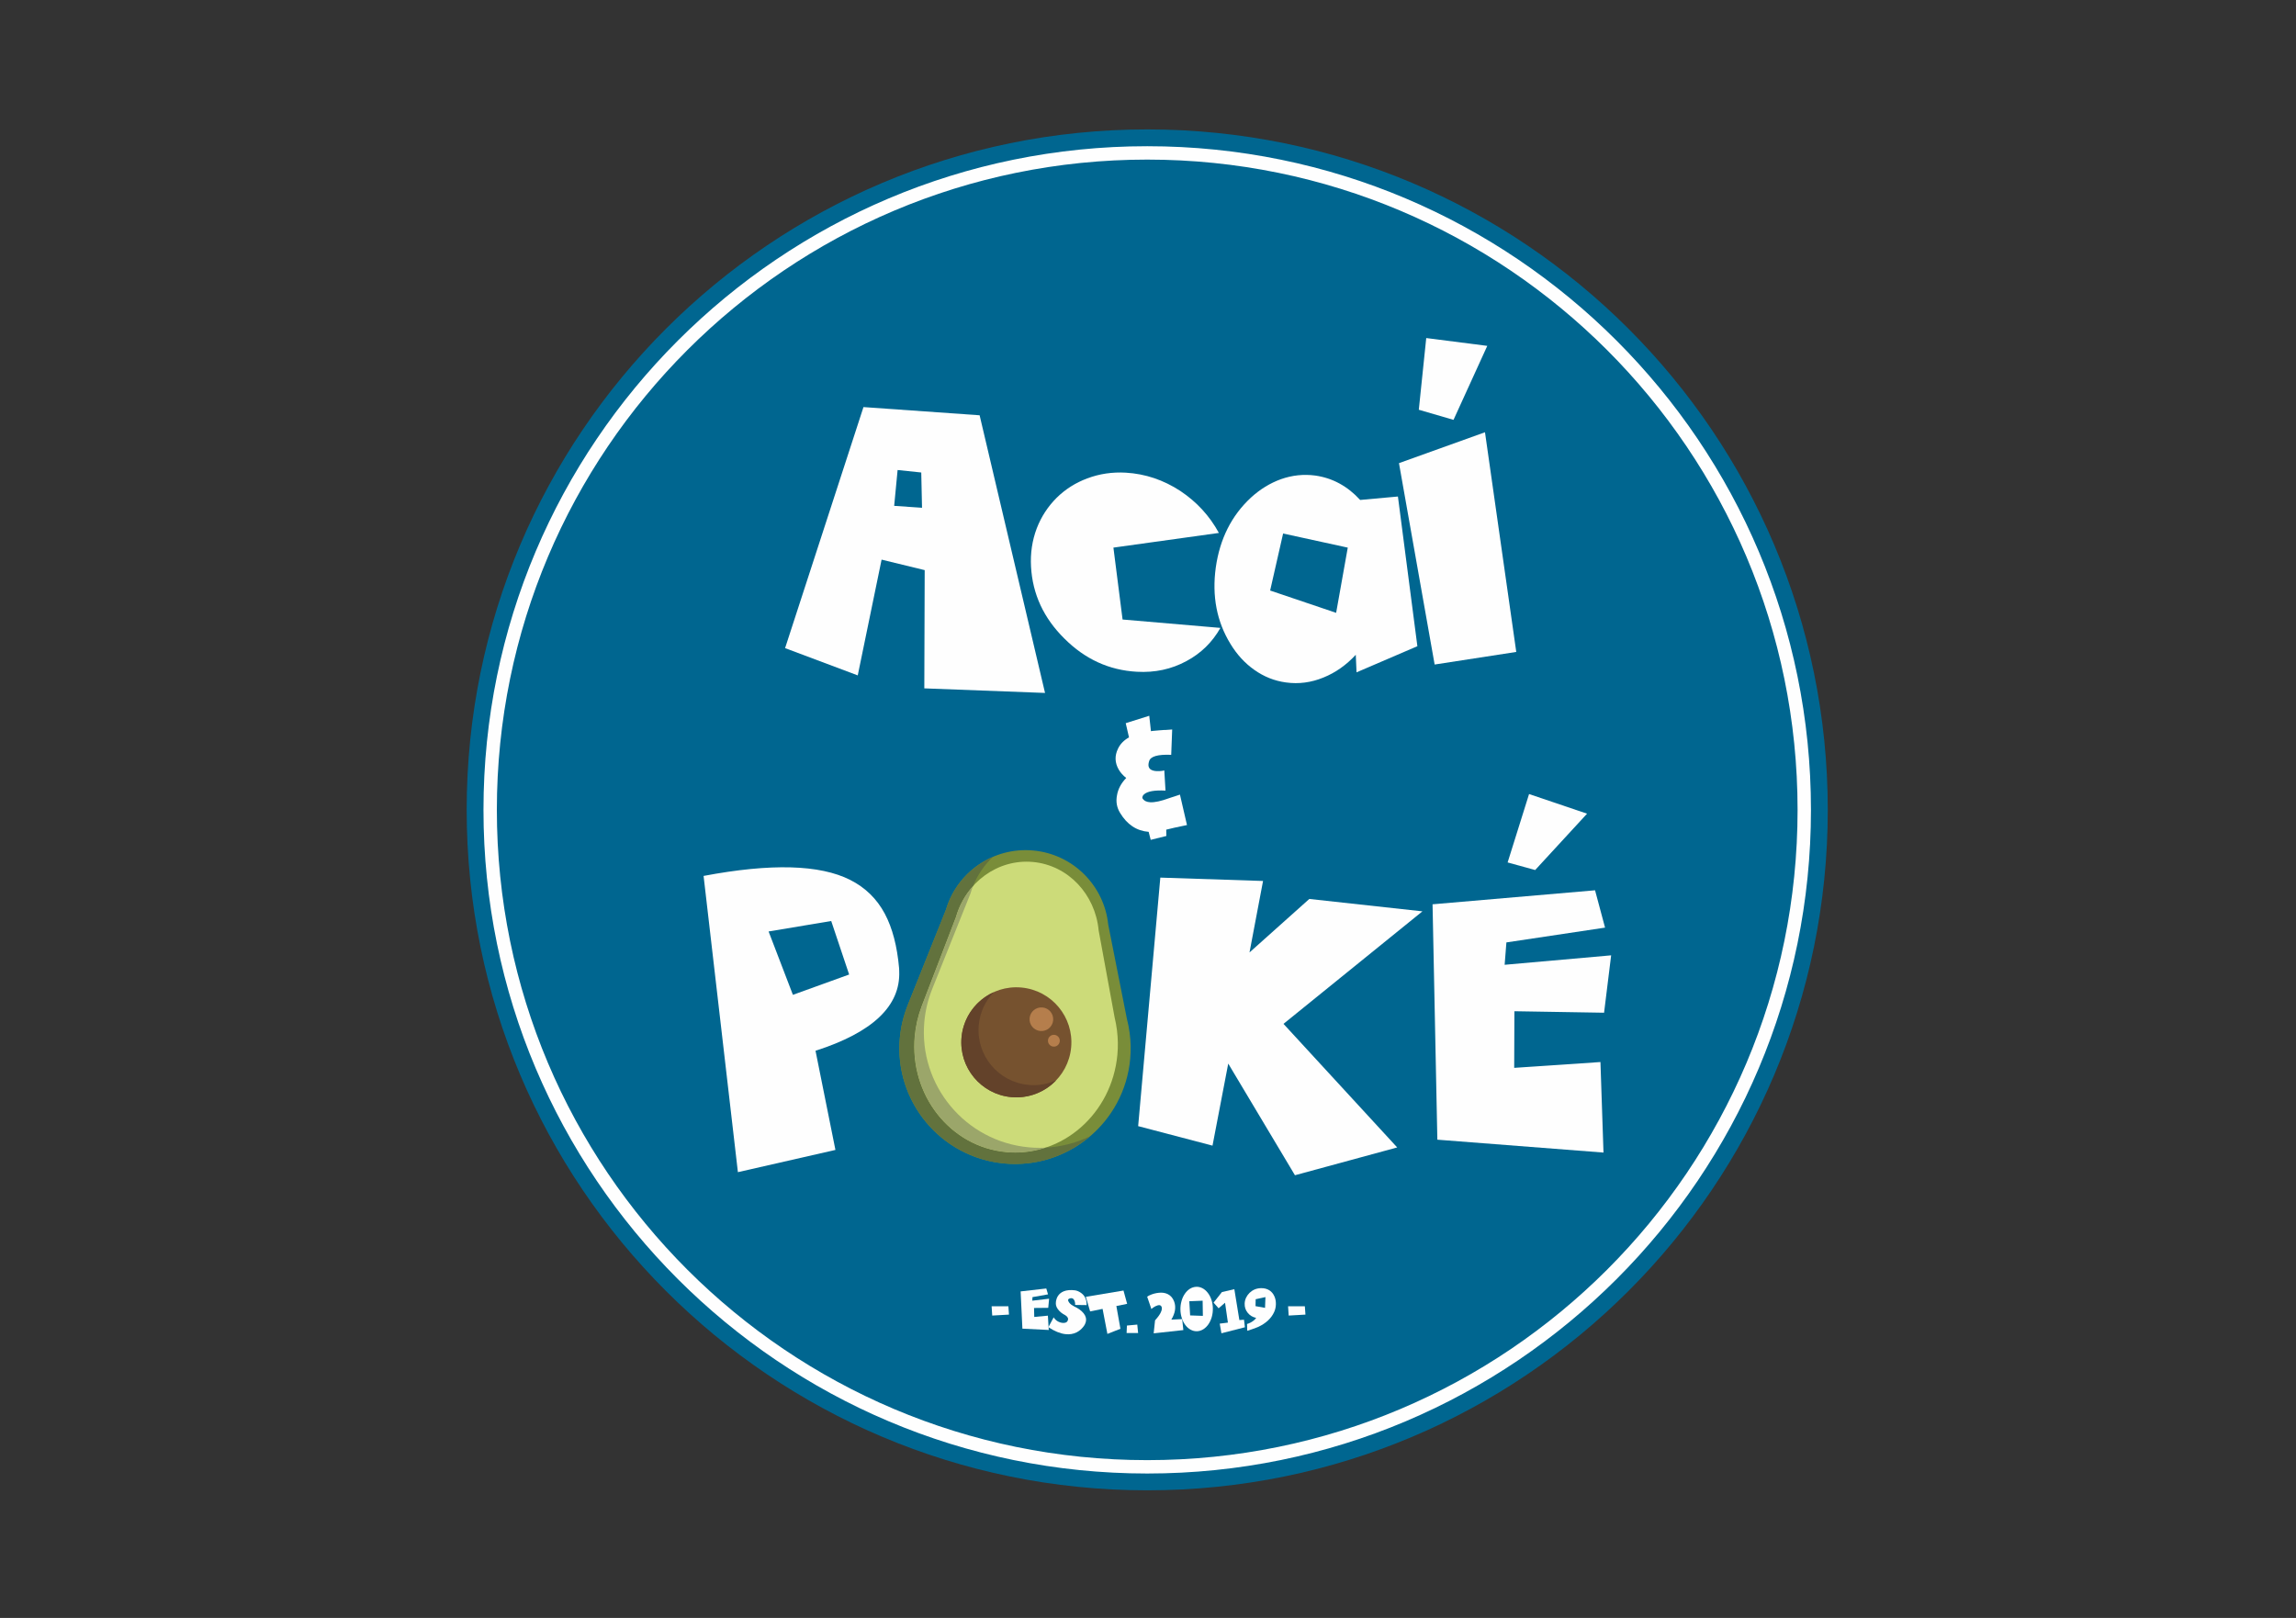 <?xml version="1.0" encoding="UTF-8"?>
<!-- Creator: CorelDRAW -->
<svg xmlns="http://www.w3.org/2000/svg" xmlns:xlink="http://www.w3.org/1999/xlink" xmlns:xodm="http://www.corel.com/coreldraw/odm/2003" xml:space="preserve" width="210mm" height="148mm" version="1.1" style="shape-rendering:geometricPrecision; text-rendering:geometricPrecision; image-rendering:optimizeQuality; fill-rule:evenodd; clip-rule:evenodd" viewBox="0 0 21000 14800">
 <rect x="0" y="0" width="21000" height="14800" fill="#333333" stroke="none"/>
 <defs>
  <style type="text/css">
   <![CDATA[
    .fil0 {fill:#FEFEFE;fill-rule:nonzero}
    .fil9 {fill:#B57E4C;fill-rule:nonzero}
    .fil3 {fill:#CCDB79;fill-rule:nonzero}
    .fil7 {fill:#76522F;fill-rule:nonzero}
    .fil6 {fill:#9BA66A;fill-rule:nonzero}
    .fil8 {fill:#63422A;fill-rule:nonzero}
    .fil2 {fill:#798D39;fill-rule:nonzero}
    .fil5 {fill:#62723D;fill-rule:nonzero}
    .fil4 {fill:#0D5676;fill-rule:nonzero}
    .fil1 {fill:#006690;fill-rule:nonzero}
   ]]>
  </style>
 </defs>
 <g id="Layer_x0020_1">
  <path class="fil0" d="M17625.95 -17098.32l-53.68 0c-0.02,1441.28 -584.03,2745.6 -1528.51,3690.18 -944.55,944.46 -2248.88,1528.48 -3690.16,1528.52 -1441.26,-0.04 -2745.59,-584.06 -3690.16,-1528.52 -944.47,-944.58 -1528.48,-2248.9 -1528.51,-3690.18 0.03,-1441.24 584.04,-2745.58 1528.51,-3690.15 944.57,-944.49 2248.9,-1528.47 3690.16,-1528.51 1441.28,0.04 2745.61,584.02 3690.16,1528.51 944.48,944.57 1528.49,2248.91 1528.51,3690.15l107.37 0c-0.02,-2941.5 -2384.51,-5325.99 -5326.04,-5326.03l0 0c-2941.5,0.04 -5326,2384.53 -5326.04,5326.03 0.04,2941.51 2384.54,5326.02 5326.04,5326.07 2941.53,-0.05 5326.02,-2384.56 5326.04,-5326.07l-53.69 0z"></path>
  <g id="_1881030678272">
   <path class="fil1" d="M16717.4 7408.31c0,3437.72 -2786.82,6224.55 -6224.54,6224.55 -3437.53,0 -6224.22,-2786.53 -6224.52,-6224l0 -1.1c0.3,-3437.45 2786.99,-6223.96 6224.52,-6223.96 3437.72,0 6224.54,2786.8 6224.54,6224.51z"></path>
   <path class="fil0" d="M16502.46 7408.31l-61.19 0c-0.02,1642.82 -665.69,3129.52 -1742.24,4206.18 -1076.63,1076.54 -2563.35,1742.21 -4206.17,1742.26 -1642.79,-0.05 -3129.51,-665.72 -4206.17,-1742.26 -1076.53,-1076.66 -1742.21,-2563.36 -1742.24,-4206.18 0.03,-1642.79 665.71,-3129.51 1742.24,-4206.16 1076.66,-1076.55 2563.38,-1742.2 4206.17,-1742.24 1642.82,0.04 3129.54,665.69 4206.17,1742.24 1076.55,1076.65 1742.22,2563.37 1742.24,4206.16l122.39 0c-0.02,-3352.82 -2717.95,-6070.74 -6070.8,-6070.79l0 0c-3352.82,0.05 -6070.75,2717.97 -6070.8,6070.79 0.05,3352.83 2717.98,6070.78 6070.8,6070.83 3352.85,-0.05 6070.78,-2718 6070.8,-6070.83l-61.2 0z"></path>
   <path class="fil0" d="M8433.12 4644.86l-6.98 -322.71 -216.31 -22.67 -31.41 327.93 254.7 17.45zm20.92 1651.95l3.51 -1081.52 -394.24 -95.95 -218.05 1058.85 -664.62 -249.45 716.95 -2204.93 1062.34 75.01 598.33 2539.85 -1104.22 -41.86z"></path>
   <path class="fil0" d="M10183.71 5009.43l83.74 657.64 894.85 76.76c-74.44,131.45 -177.9,232.62 -310.47,303.53 -137.25,74.44 -288.43,107.01 -453.58,97.69 -253.51,-13.96 -474.45,-115.15 -662.85,-303.52 -189.58,-187.23 -291.31,-406.46 -305.28,-657.65 -6.95,-123.27 10.47,-240.12 52.33,-350.61 40.71,-105.82 101.19,-198.88 181.43,-279.12 80.23,-79.07 173.84,-138.38 280.86,-177.93 110.46,-41.86 227.91,-59.31 352.35,-52.33 177.92,10.47 344.23,66.28 498.9,167.44 150,100.05 267.47,227.97 352.38,383.8l-964.66 134.3z"></path>
   <path class="fil0" d="M12327.14 5009.43l-591.35 -129.07 -118.62 521.57 603.6 204.1 106.37 -596.6zm80.27 1140.86l-7.01 -160.51c-87.21,94.22 -185.49,163.42 -294.81,207.6 -112.79,46.51 -227.37,61.63 -343.64,45.36 -104.66,-13.98 -201.18,-52.34 -289.57,-115.14 -86.06,-60.47 -158.73,-139.55 -218.04,-237.24 -125.6,-204.66 -170.34,-437.84 -134.31,-699.5 37.18,-261.67 144.17,-474.47 320.97,-638.45 83.72,-76.76 175.58,-133.16 275.62,-169.21 102.32,-36.03 206.4,-47.1 312.24,-33.15 158.15,22.11 295.37,96.55 411.66,223.29l345.4 -31.41 177.94 1369.36 -556.45 239z"></path>
   <path class="fil0" d="M13044.9 3092.34l558.21 71.53 -308.76 676.83 -317.47 -92.46 68.02 -655.9zm823.35 2871.28l-746.59 115.14 -326.21 -1842.09 786.73 -282.59 286.07 2009.54z"></path>
   <path class="fil0" d="M7766.57 8914.5l-163.98 -489.45 -572.75 95.65 222.35 579.7 514.38 -185.9zm-1331.32 -901.93c616.2,-116.46 1063.21,-104.3 1340.96,36.52 138.32,69.81 243.87,172.93 316.64,309.32 69.47,130.52 113.02,296.87 130.71,498.98l0.99 27.85c12.26,316.7 -242.92,558.93 -765.5,726.62l182.14 907.15 -892.06 203.43 -313.88 -2709.87z"></path>
   <polygon class="fil0" points="11844.05,10750.67 11233.88,9729.31 11090.04,10479.82 10409.98,10301.4 10612.68,8027.97 11552.25,8058.76 11428.42,8712.48 11975.43,8223.27 13010.12,8336.61 11739.22,9365.86 12779.22,10496.27 "></polygon>
   <path class="fil0" d="M13985.36 7263.6l530.5 179.59 -474.67 515.5 -251.9 -69.41 196.07 -625.68zm695.08 1221.83l-902.39 135.36 -16 204.68 974.08 -86.46 -64.69 524.93 -820.12 -13.61 -1.91 517.95 788.89 -53.27 27.9 828.21 -1519.57 -117.86 -43.96 -2153.23 1486.28 -128.14 91.49 341.44z"></path>
   <path class="fil0" d="M10505.91 7609.4c-110.22,-8.91 -197.49,-66.95 -261.84,-174.19 -29.59,-48.83 -38.82,-102.07 -27.73,-159.76 9.59,-57.7 37.72,-110.57 84.32,-158.67 -29.59,-23.66 -52.52,-49.54 -68.78,-77.66 -35.52,-62.13 -37.72,-125.38 -6.65,-189.73 19.97,-42.88 53.6,-77.64 100.94,-104.27l-29.93 -129.81 215.2 -67.68 15.54 140.89c3.72,-0.73 8.13,-1.46 13.32,-2.2 18.46,-2.22 39.22,-4.06 62.1,-5.56 8.91,-0.73 18.89,-1.47 29.99,-2.22l13.33 -1.11 14.4 0 61.05 -4.42 -8.89 231.87c-122.07,-5.16 -189.36,14.05 -201.94,57.67 -17.02,52.53 0.73,82.49 53.24,89.88 9.61,1.5 19.61,1.86 29.99,1.11 8.12,0.75 17,0.39 26.63,-1.11 4.45,0 8.12,-0.36 11.08,-1.1 3.67,-0.73 7.03,-1.49 9.99,-2.23l2.2 -1.1 5.56 0 11.09 184.17c-98.4,-5.16 -163.46,5.93 -195.26,33.27 -5.95,5.18 -9.99,10.01 -12.22,14.44 -2.2,4.43 -3.69,8.86 -4.42,13.32 0,4.43 0.73,8.12 2.22,11.08 14.05,21.47 37.33,32.93 69.88,34.4 41.4,2.22 99.48,-10.36 174.22,-37.73l23.27 -7.75 24.43 -7.79c17.75,-6.65 34.39,-12.19 49.91,-16.62l64.35 278.48c-87.28,17.73 -150.54,31.8 -189.75,42.13l1.15 57.72 -143.14 35.49 -18.85 -73.21z"></path>
   <polygon class="fil0" points="9228.44,12025.44 9075.16,12034.22 9069.68,11949.19 9222.96,11949.19 "></polygon>
   <polygon class="fil0" points="9585.67,11840.22 9443.38,11865.54 9441.74,11898.03 9595.56,11880.11 9587.58,11963.51 9457.71,11964.88 9459.63,12046.9 9584.3,12035.05 9592.28,12166.07 9351.2,12153.97 9334.97,11813.24 9569.71,11786.53 "></polygon>
   <path class="fil0" d="M9637.95 12049.1c-0.93,2.04 1.67,6.42 7.71,13.2 2.02,2.23 4.31,4.7 6.89,7.44l2.74 2.48 0.83 0.83 0.26 0.53 0.3 0.27c11.36,10.65 25.67,18.53 42.91,23.68 18.36,5.33 34.51,5.42 48.44,0.28 8.08,-2.91 14.05,-8.98 17.89,-18.16 3.87,-9.18 3.94,-17.72 0.27,-25.6 -3.47,-7.71 -10.52,-15.04 -21.19,-22.03 -2.94,-2.01 -7.42,-4.68 -13.47,-7.96l-6.9 -3.86c-2.37,-1.47 -4.38,-2.74 -6.04,-3.84 -10.65,-6.64 -21.18,-15.6 -31.66,-27.01 -20.73,-22.34 -30.71,-45.03 -29.98,-67.95 -0.2,-5.84 0.44,-13.02 1.91,-21.46 1.46,-7.52 3.5,-14.76 6.07,-21.74 3.11,-8.64 7.15,-16.69 12.12,-24.23 12.46,-18.7 29.78,-32.56 52.01,-41.56 27.68,-11.17 62.27,-14.2 103.74,-9.04 18.53,2.92 36.78,10.8 54.78,23.62 15.76,11.19 27.95,24.87 36.57,41 10.64,20.19 15.44,43.67 14.32,70.48 -70.08,-0.94 -105.31,-1.38 -105.67,-1.38l0.83 -3.28c0.17,-2.61 0.17,-5.53 0,-8.83 -0.74,-9.35 -2.57,-17.87 -5.51,-25.61 -4.04,-10.08 -9.54,-17.06 -16.52,-20.9 -8.79,-4.77 -19.53,-4.41 -32.19,1.1 -8.64,3.65 -11.75,9.99 -9.35,18.99 1.1,3.31 2.84,6.96 5.22,10.99 2.03,3.11 4.3,6.35 6.87,9.65 8.99,10.8 23.11,21.29 42.4,31.38l12.12 6.05 11.81 6.05c9.18,4.96 16.7,9.54 22.58,13.78 33.19,23.66 53.28,48.8 60.26,75.39 5.14,19.46 2.47,40.09 -7.98,61.92 -3.67,7.91 -9.62,16.8 -17.89,26.69 -7.15,8.79 -15.06,16.88 -23.67,24.2 -10.65,9.03 -22.01,16.62 -34.12,22.87 -31.02,15.58 -65.51,21.08 -103.47,16.5 -47.54,-5.51 -99.26,-26.68 -155.24,-63.57 32.68,-60.71 49,-91.16 49,-91.36z"></path>
   <polygon class="fil0" points="10210.66,11947.01 10247.79,12155.05 10128.63,12202.11 10084.6,11973.13 9970.68,11996.26 9931.59,11862.78 10275.86,11805.28 10309.18,11926.91 "></polygon>
   <polygon class="fil0" points="10409.61,12194.1 10304.24,12194.1 10307.25,12125.6 10401.9,12116.81 "></polygon>
   <path class="fil0" d="M10564.56 12077.99c8.25,-9.52 14.12,-16.43 17.62,-20.63 2.57,-3.12 4.95,-6.15 7.13,-9.08 3.32,-4.06 6.33,-7.99 9.1,-11.85 7.32,-10.45 13.29,-20.37 17.89,-29.75 13.03,-26.21 14.22,-46.11 3.58,-59.67 -6.41,-7.88 -16.5,-10.01 -30.28,-6.34 -5.14,1.29 -10.82,3.42 -17.06,6.34 -2.18,1.1 -4.68,2.3 -7.42,3.57 -1.83,1.08 -3.94,2.28 -6.34,3.6 -9.72,5.48 -18.99,12.26 -27.78,20.35l-38.53 -112.58c2.94,-2.55 6.59,-5.04 10.99,-7.45l5.51 -3.01 2.74 -1.36 2.49 -1.11c26.05,-12.48 54.86,-20.26 86.44,-23.37 30.82,-3.1 57.86,1.2 81.16,12.9 26.95,13.81 46.24,36.62 57.79,68.56 18.14,50.08 9.48,104.84 -26.13,164.27l99.32 -4.67 10.48 100.45 -271.36 29.72 12.66 -118.89z"></path>
   <path class="fil0" d="M10877.72 11903.25l7.74 129.6 116.39 4.14 -2.18 -138.69 -121.95 4.95zm-81.17 77.58c-0.56,-27.49 2.87,-54.12 10.21,-79.8 6.76,-24.57 16.85,-46.57 30.23,-66.03 13.25,-19.26 28.64,-34.51 46.27,-45.72 18.16,-11.17 37.33,-17.21 57.55,-18.14 19.94,-0.9 39.23,3.5 57.76,13.22 18.14,9.54 34.19,23.37 48.17,41.56 14.1,18.16 25.21,39.26 33.27,63.27 8.27,24.97 12.67,51.18 13.21,78.72 0.57,27.52 -2.74,54.05 -9.91,79.5 -7.12,24.81 -17.33,46.9 -30.52,66.36 -13.22,19.07 -28.62,34.22 -46.24,45.41 -18.16,11.39 -37.26,17.55 -57.25,18.45 -20.2,0.91 -39.56,-3.59 -58.06,-13.51 -18.17,-9.54 -34.22,-23.27 -48.18,-41.28 -14.12,-18.15 -25.14,-39.34 -32.99,-63.55 -8.45,-24.77 -12.98,-50.92 -13.52,-78.46z"></path>
   <polygon class="fil0" points="11386.32,12141.29 11171.65,12196.32 11155.98,12108 11230.84,12098.64 11204.7,11916.97 11145.8,11967.64 11099.86,11915.9 11175.81,11819.58 11289.71,11792.88 11335.68,12075.25 11378.07,12072.22 "></polygon>
   <path class="fil0" d="M11570.42 11963.78l3.81 -98.53 -89.42 19.55 -1.36 63.31 86.97 15.67zm-38.83 -180.26c30.65,-0.93 57.09,5.76 79.28,20.1 19.98,13.03 35.11,31.38 45.39,55.05 9.72,21.81 14.24,45.81 13.49,72.11 -0.54,26.02 -6.15,50.45 -16.79,73.17 -26.42,56.53 -74.49,101.11 -144.18,133.76 -2.03,0.91 -8.25,3.4 -18.75,7.44 -11.55,4.39 -22.98,8.61 -34.39,12.63 -31.92,11.78 -47.85,16.63 -47.85,14.59 0,-0.17 -0.67,-20.54 -1.96,-61.1 9.35,-2.57 19.83,-6.78 31.4,-12.63 23.28,-11.91 40.61,-26.33 52.02,-43.22 -31.58,-6.39 -57.15,-21.73 -76.81,-45.92 -20,-24.45 -29.45,-52.7 -28.35,-84.79 0.57,-18.72 4.88,-36.69 12.92,-53.95 7.89,-16.5 18.54,-31.37 31.93,-44.57 29,-27.35 63.22,-41.56 102.65,-42.67z"></path>
   <polygon class="fil0" points="11940.03,12025.44 11786.75,12034.22 11781.22,11949.19 11934.52,11949.19 "></polygon>
   <path class="fil2" d="M10332.14 9448.5l0.29 0 -0.95 -4.87c-5.8,-42.01 -13.85,-83.32 -24.5,-123.71l-170.71 -862.25c-36.4,-353.68 -318.41,-643.93 -685.84,-677.71 -367.45,-33.83 -697.68,200.03 -798.07,541.15l-345.65 862.64 -0.12 0.3 -6.19 15.57 0.19 0.02c-36.32,91.69 -60.58,189.9 -70.1,293.07 -53.53,581.78 374.68,1096.77 956.44,1150.28 581.76,53.55 1096.77,-374.61 1150.31,-956.39 7.46,-81.05 5.25,-160.73 -5.1,-238.1z"></path>
   <path class="fil3" d="M10216.58 9427.35l0.27 0.05 -0.83 -4.53c-4.92,-38.87 -11.82,-77.15 -21.03,-114.53l-146.52 -798.28c-30.55,-327.59 -277.53,-595.35 -600.8,-625.09 -323.28,-29.75 -614.98,188.43 -704.77,504.92l-308 800.89 -0.1 0.29 -5.55 14.42 0.2 0.02c-32.36,85.13 -54.15,176.26 -62.96,271.9 -49.64,539.34 325.06,1014.72 836.91,1061.84 511.86,47.1 967.02,-351.92 1016.66,-891.26 6.9,-75.14 5.31,-148.94 -3.48,-220.64z"></path>
   <path class="fil4" d="M8340.37 10068.25c-87.36,-171.76 -128.85,-369.46 -109.88,-575.54 9.5,-103.17 33.76,-201.38 70.1,-293.07 -36.32,91.69 -60.58,189.9 -70.1,293.07 -18.95,206.1 22.52,403.76 109.88,575.54zm-39.78 -868.61l-0.21 -0.02 6.19 -15.55 0.14 -0.32 345.65 -862.64c6.71,-22.84 14.47,-45.19 23.2,-67.02 -8.73,21.83 -16.47,44.18 -23.2,67.02l-345.65 862.64 -0.12 0.3 -6.19 15.57 0.19 0.02 0 0z"></path>
   <path class="fil5" d="M9284.99 10647.52c-32.41,0 -65.14,-1.5 -98.03,-4.53 -375.69,-34.56 -687.36,-261.59 -846.59,-574.74 -87.36,-171.78 -128.83,-369.44 -109.88,-575.54 9.52,-103.17 33.78,-201.38 70.1,-293.07l0 0 -0.19 -0.02 6.19 -15.57 0.12 -0.3 345.65 -862.64c6.73,-22.84 14.47,-45.19 23.2,-67.02 75.3,-188.36 223.05,-337.2 406.04,-415.87 -77.69,73.8 -140.11,164.07 -181.25,265.99 -71.77,79.53 -126.56,176.78 -157.45,285.68l-308 800.89 -0.1 0.29 -5.55 14.42 0.2 0.02c-32.36,85.13 -54.15,176.26 -62.96,271.9 -49.64,539.34 325.06,1014.72 836.91,1061.84 27.49,2.52 54.91,3.77 82.03,3.77 95.95,0.02 189.16,-15.52 277.28,-44.47 145.37,-7.4 284.07,-44.56 409.41,-105.95 -186.32,159.67 -427.5,254.92 -687.13,254.92z"></path>
   <path class="fil6" d="M9285.43 10543.02c-27.12,0 -54.54,-1.25 -82.03,-3.77 -511.85,-47.12 -886.55,-522.5 -836.91,-1061.84 8.81,-95.64 30.6,-186.77 62.96,-271.9l-0.2 -0.02 5.55 -14.42 0.1 -0.29 308 -800.89c30.89,-108.9 85.68,-206.15 157.45,-285.68 -9.11,22.55 -17.16,45.65 -24.12,69.3l-345.62 862.62 -0.14 0.31 -6.22 15.55 0.21 0c-36.34,91.72 -60.6,189.92 -70.1,293.09 -53.55,581.79 374.69,1096.8 956.44,1150.31 32.95,3.03 65.7,4.52 98.18,4.52 17.99,0 35.91,-0.46 53.73,-1.36 -88.12,28.95 -181.33,44.49 -277.28,44.47z"></path>
   <path class="fil7" d="M9797.08 9580.85c-25.48,276.85 -270.52,480.6 -547.36,455.12 -276.85,-25.46 -480.62,-270.53 -455.15,-547.38 25.49,-276.81 270.56,-480.59 547.4,-455.1 276.84,25.47 480.57,270.54 455.11,547.36z"></path>
   <path class="fil8" d="M8952.07 9376.93c10.81,-117.55 61.34,-221.79 136.95,-301.03 -159.72,72.14 -277.23,225.71 -294.45,412.69 -25.47,276.87 178.3,521.92 455.15,547.4 159.3,14.64 307.97,-46.71 410.44,-154.09 -76.71,34.69 -163.12,50.67 -252.98,42.4 -276.81,-25.48 -480.59,-270.56 -455.11,-547.37z"></path>
   <path class="fil9" d="M9632.52 9333.36c-5.46,59.5 -58.14,103.27 -117.61,97.81 -59.54,-5.48 -103.3,-58.13 -97.82,-117.62 5.49,-59.5 58.11,-103.26 117.64,-97.78 59.48,5.46 103.27,58.11 97.79,117.59z"></path>
   <path class="fil9" d="M9692.98 9525.12c-2.72,29.76 -29.05,51.65 -58.79,48.9 -29.74,-2.74 -51.63,-29.05 -48.88,-58.82 2.74,-29.74 29.05,-51.62 58.79,-48.9 29.74,2.74 51.63,29.1 48.88,58.82z"></path>
  </g>
 </g>
</svg>
